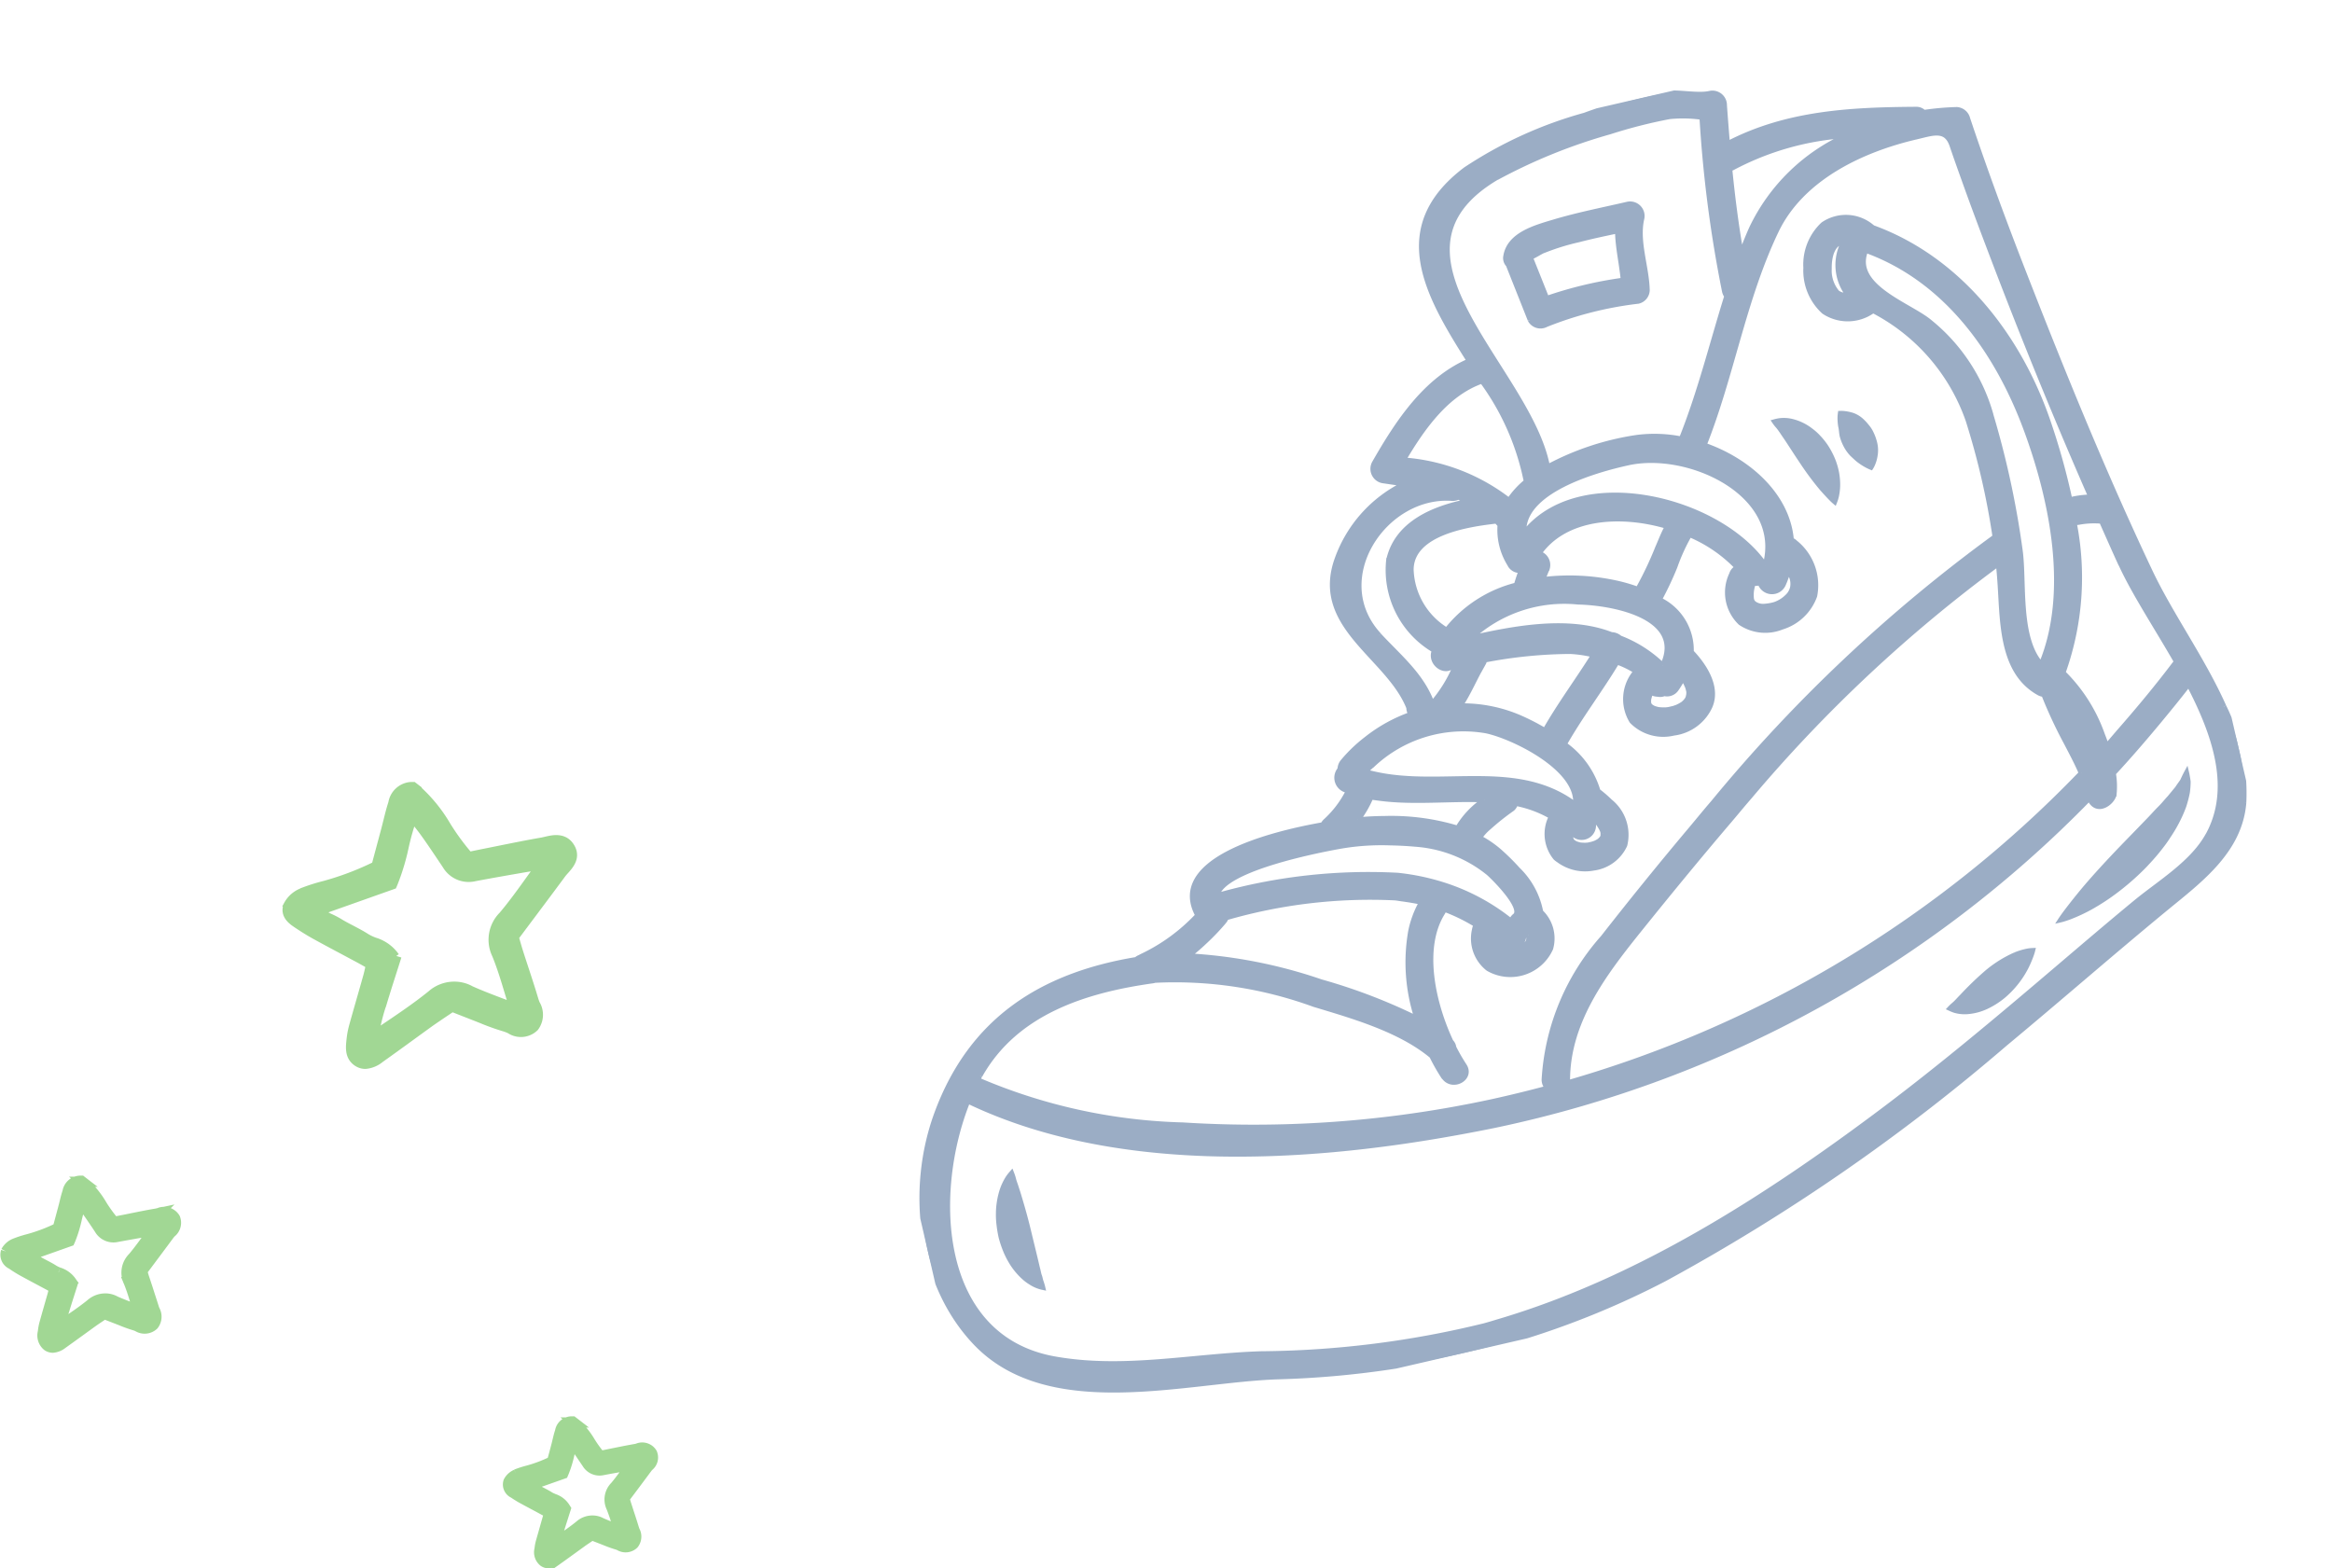 <?xml version="1.0" encoding="UTF-8"?>
<svg xmlns="http://www.w3.org/2000/svg" xmlns:xlink="http://www.w3.org/1999/xlink" width="114.586" height="77.062" viewBox="0 0 114.586 77.062">
  <defs>
    <clipPath id="clip-path">
      <rect id="Rectangle_2461" data-name="Rectangle 2461" width="68.318" height="58.123" transform="translate(0 0)" fill="#05336e" stroke="#05336e" stroke-width="0.25"></rect>
    </clipPath>
  </defs>
  <g id="Group_1614" data-name="Group 1614" transform="translate(-1318.747 -2405.202)">
    <g id="Group_1320" data-name="Group 1320" transform="translate(1353.691 2420.57) rotate(-13)" opacity="0.4">
      <g id="Group_1319" data-name="Group 1319" transform="translate(0 0)" clip-path="url(#clip-path)">
        <path id="Path_1840" data-name="Path 1840" d="M.505,4.468a.575.575,0,0,0,.706.4,17.6,17.6,0,0,1,4.669-.1.573.573,0,0,0,.553-.426c.23-1.113.03-2.422.516-3.459a.588.588,0,0,0-.5-.873C5.193.012,3.935-.034,2.674.05,1.768.108.451.162.046,1.142a.467.467,0,0,0,.021.445q.22,1.441.439,2.881M1.9,1.3a11.158,11.158,0,0,1,1.8-.134c.658-.019,1.314-.006,1.971.007C5.5,1.962,5.51,2.791,5.4,3.6a19.663,19.663,0,0,0-3.868.027Q1.367,2.551,1.2,1.475c.138-.008.532-.148.7-.179" transform="translate(38.63 4.925)" fill="#05336e" stroke="#05336e" stroke-width="0.25"></path>
        <path id="Path_1841" data-name="Path 1841" d="M.594,1.467c.045.123.092.25.139.38l.148.391a14.27,14.27,0,0,0,.66,1.5c.118.213.222.4.307.535a2.417,2.417,0,0,0,.141.214,1.775,1.775,0,0,0,.132-.224,2.614,2.614,0,0,0,.212-.622,3.169,3.169,0,0,0,.057-.9,3.226,3.226,0,0,0-.076-.5,3.894,3.894,0,0,0-.151-.506,3.5,3.5,0,0,0-.232-.481,2.634,2.634,0,0,0-.3-.431A2.459,2.459,0,0,0,.905.215,1.683,1.683,0,0,0,.256.005,2.009,2.009,0,0,0,0,0,1.939,1.939,0,0,0,.111.237,2.1,2.1,0,0,1,.22.481C.258.564.292.669.335.775c.084.208.167.444.259.692" transform="translate(49.713 16.975)" fill="#05336e" stroke="#05336e" stroke-width="0.25"></path>
        <path id="Path_1842" data-name="Path 1842" d="M.287,2.093c.044.074.1.147.141.211a2.029,2.029,0,0,0,.146.188,2.984,2.984,0,0,0,.3.3c.087.075.155.122.155.122a.956.956,0,0,0,.118-.14,1.716,1.716,0,0,0,.213-.39,1.5,1.5,0,0,0,.113-.565,2.439,2.439,0,0,0-.077-.6,1.463,1.463,0,0,0-.118-.3A2.254,2.254,0,0,0,1.117.63a1.309,1.309,0,0,0-.391-.4A2.1,2.1,0,0,0,.339.049,1.39,1.39,0,0,0,.16,0,1.573,1.573,0,0,0,.1.185,2.477,2.477,0,0,0,.034.622C.037.8-.009.963,0,1.128a2.229,2.229,0,0,0,.078.483,1.84,1.84,0,0,0,.207.482" transform="translate(52.792 17.302)" fill="#05336e" stroke="#05336e" stroke-width="0.25"></path>
        <path id="Path_1843" data-name="Path 1843" d="M1.4,5.208c-.01-.111,0-.244-.007-.377,0-.519-.011-1.215-.017-1.907S1.331,1.536,1.291.984C1.279.843,1.268.715,1.257.6S1.231.384,1.232.292A2.544,2.544,0,0,0,1.206,0,2.3,2.3,0,0,0,.981.185,2.757,2.757,0,0,0,.519.79a3.809,3.809,0,0,0-.384.976,3.907,3.907,0,0,0-.1.577A5.5,5.5,0,0,0,0,2.949a5.052,5.052,0,0,0,.055.607,3.844,3.844,0,0,0,.129.58A3.355,3.355,0,0,0,.642,5.1a2.205,2.205,0,0,0,.283.335,1.69,1.69,0,0,0,.51.367s0-.116-.018-.288c-.014-.082,0-.195-.015-.306" transform="translate(3.666 44.525)" fill="#05336e" stroke="#05336e" stroke-width="0.25"></path>
        <path id="Path_1844" data-name="Path 1844" d="M68.068,35.574c-.482-2.481-1.534-4.971-2.039-7.282C64.894,23.1,64.048,17.84,63.282,12.586,62.894,9.93,62.556,7.267,62.3,4.6a.587.587,0,0,0-.421-.56,13.458,13.458,0,0,0-1.609-.225.5.5,0,0,0-.342-.238c-3.162-.708-6.236-1.253-9.408-.43q.136-.937.282-1.874a.589.589,0,0,0-.554-.735c-.64,0-1.5-.443-2.2-.5A23.544,23.544,0,0,0,44,.2a20.4,20.4,0,0,0-6.3,1.283c-4.314,1.936-3.222,5.546-1.934,9.207-2.3.412-4.108,2.147-5.662,3.826a.592.592,0,0,0,.253.97c.312.123.63.246.948.374A6.544,6.544,0,0,0,27.256,18.7c-1.928,2.972,1.386,5.241,1.782,7.92a.556.556,0,0,0,.031.345,7.594,7.594,0,0,0-2.418.692,7.209,7.209,0,0,0-1.369.817.6.6,0,0,0-.221.335.631.631,0,0,0-.009,1.016c.056.04.115.076.172.114a5.063,5.063,0,0,1-1.436,1.2.613.613,0,0,0-.159.138c-2.889-.153-7.8.057-6.991,2.954v0A9.066,9.066,0,0,1,13.5,35.574c-.044.01-.087.025-.133.033a.571.571,0,0,0-.164.06c-4.682-.291-8.571,1.05-11.269,5.195-2.141,3.29-2.7,7.919-.666,11.37,2.672,4.53,9.687,4.107,14.106,4.977a45.848,45.848,0,0,0,11.278.858,41.778,41.778,0,0,0,8.313-1.274,96.011,96.011,0,0,0,18.91-7.5c3.064-1.541,6.088-3.16,9.156-4.688,1.94-.966,4.2-1.926,4.927-4.2a9.643,9.643,0,0,0,.113-4.824m-3.352-7.95c.311,1.514,1,3.362,1.578,5.269-1.124.946-2.286,1.831-3.465,2.681-.273.2-.542.4-.817.6-.019-.2-.044-.4-.074-.6a7.988,7.988,0,0,0-1.2-3.405,13.888,13.888,0,0,0,2.193-7.084.569.569,0,0,0,.245.055,4.1,4.1,0,0,1,1.086.2c.148.763.292,1.525.449,2.286m-4.2,9.55a56.772,56.772,0,0,1-28.039,9.154.861.861,0,0,0,.034-.1c.644-2.818,2.9-4.7,5.055-6.4,1.834-1.443,3.677-2.865,5.551-4.254.42-.311.831-.631,1.253-.936a71.181,71.181,0,0,1,14.485-8.405c-.03.243-.061.486-.1.727-.281,1.907-1.02,4.424.607,5.9a.576.576,0,0,0,.224.132,22.355,22.355,0,0,0,.548,2.58c.15.58.293,1.117.376,1.6M60.14,19.036a8.99,8.99,0,0,0-1.889-5.106c-.777-1.05-3.406-2.581-2.283-4.16,3.522,2.281,5.176,6.272,5.7,10.343.472,3.663.358,8.321-1.876,11.428-.841-1.5.093-4.094.245-5.657a44,44,0,0,0,.1-6.848M50.355,4.366a.663.663,0,0,0,.16-.022,13.784,13.784,0,0,1,5.832-.277,9.418,9.418,0,0,0-5.612,3.406c-.27.36-.525.728-.775,1.1.075-1.408.213-2.81.395-4.208M39.106,2.21a27.03,27.03,0,0,1,5.91-.941A24.4,24.4,0,0,1,48.051,1.2a6.607,6.607,0,0,1,1.547.393,61.8,61.8,0,0,0-.843,8.576.615.615,0,0,0,.055.262c-1.242,2.124-2.355,4.331-3.755,6.34A6.689,6.689,0,0,0,42.9,16.2a13.431,13.431,0,0,0-4.564.433c.21-4.914-6.243-12.2.768-14.428m8.564,21.54c-1.446-3.708-7.8-6.94-11.2-4.186.3-2.066,4.081-2.258,5.761-2.241,3.1.031,7.17,3.241,5.443,6.427m.662,1.1a4.817,4.817,0,0,0,.382-.6,2.439,2.439,0,0,1,.093.328.971.971,0,0,1-.07.535.884.884,0,0,1-.368.39,1.624,1.624,0,0,1-.671.227,2.353,2.353,0,0,1-.532-.03.755.755,0,0,1-.409-.2.354.354,0,0,1-.117-.315,1.663,1.663,0,0,1,.265-.715.671.671,0,0,0,.328.05.608.608,0,0,0,1.1.328m-6.675,2.559a6.163,6.163,0,0,0-1.753-1.787.626.626,0,0,0-.36-.249c-.067-.045-.133-.086-.192-.124-1.839-1.147-4.387-1.259-6.594-1.27a6.756,6.756,0,0,1,5.542-.543c1.883.483,4.942,1.957,3.358,3.972m.825.827c.032.086.06.175.084.262.008.027.033.169.041.193a1.818,1.818,0,0,1,.01.206v.055c0,.009-.006.022-.01.048-.01.043-.025.086-.04.129-.011.018-.05.1-.065.124h0c-.017.018-.031.036-.048.054s-.062.053-.087.075a1.384,1.384,0,0,1-.122.075c-.021.012-.043.022-.064.033l-.007,0a1.866,1.866,0,0,1-.337.087c-.039,0-.1.012-.126.013-.08,0-.159,0-.24,0-.021,0-.1-.009-.132-.012s-.1-.019-.147-.03-.124-.033-.185-.053c-.022-.008-.045-.015-.066-.024h0c-.054-.027-.107-.056-.159-.087-.019-.013-.038-.024-.055-.039a.892.892,0,0,1-.1-.1c-.011-.018-.023-.034-.033-.053l-.01-.015-.007-.023-.011-.046a.793.793,0,0,1,.006-.1,1.3,1.3,0,0,1,.039-.143c.019-.038.038-.074.059-.112a1.835,1.835,0,0,1,.127-.195.57.57,0,0,0,.238.155l.123.043a.471.471,0,0,0,.258.018.554.554,0,0,0,.638-.094,5.672,5.672,0,0,0,.437-.447m-4.009-2.1c-1.047,1.05-2.181,2.007-3.186,3.1a11,11,0,0,0-1.124-.945A7.1,7.1,0,0,0,31.508,27.1c.576-.543,1.031-1.2,1.585-1.778a.624.624,0,0,0,.1-.148,22.816,22.816,0,0,1,4.19.536,6.005,6.005,0,0,1,1.088.428m-3.013-5.25a.543.543,0,0,0,.483.4q-.216.317-.4.652a6.318,6.318,0,0,0-3.835,1.389,3.617,3.617,0,0,1-1.034-3.3c.429-1.767,3.247-1.531,4.578-1.383.012,0,.024,0,.038,0,.048.075.092.155.136.235a3.181,3.181,0,0,0,.038,2.007m5.851,2.6a8.316,8.316,0,0,0-.88-.5,10.779,10.779,0,0,0-3.57-1.018c.108-.165.219-.327.337-.487a.587.587,0,0,0-.206-.795l-.028-.012c1.635-1.481,4.307-1.093,6.456.123-.263.286-.486.627-.7.911a17.429,17.429,0,0,1-1.408,1.774m-5.184-11.7a.139.139,0,0,0,.021,0,12.474,12.474,0,0,1,1.013,5.227.669.669,0,0,0,0,.081,4.224,4.224,0,0,0-1.038.718A9.586,9.586,0,0,0,31.508,14.7c1.272-1.334,2.789-2.7,4.621-2.909M28.41,22.822c-1.855-3.239,1.8-6.724,5-5.749a.533.533,0,0,0,.316.006c.148.1.293.209.432.322-1.732-.056-3.672.267-4.46,1.949a4.568,4.568,0,0,0,1.2,4.81c-.395.521.211,1.231.67.946a.565.565,0,0,0,.165.033A6.811,6.811,0,0,1,30.445,26.5a.59.59,0,0,0-.237.347c0-.008,0-.012,0-.02-.138-1.547-1.053-2.695-1.8-4m-1.76,6.141a6.517,6.517,0,0,1,5.838-.386c1.229.57,4.051,2.84,3.459,4.53-2.3-2.76-6.226-2.209-9.3-3.7-.139-.067-.279-.132-.412-.208.132-.088.273-.161.412-.24m10.3,5.821c-.006.02-.015.073-.024.108-.008.014-.014.027-.02.04l-.013.023-.018.017c-.01.012-.032.031-.051.049-.034.022-.069.046-.1.065l-.033.017a1.718,1.718,0,0,1-.167.052c-.025.006-.052.009-.076.013s-.115.012-.145.013c-.053,0-.107,0-.16,0l-.082-.007a1.836,1.836,0,0,1-.328-.085l-.018-.007-.017-.007a1.738,1.738,0,0,1-.159-.091l-.028-.02a1.118,1.118,0,0,1-.087-.09.265.265,0,0,1-.038-.053l-.018-.027a.068.068,0,0,0,0-.018c0-.017-.01-.042-.015-.066a1.155,1.155,0,0,1,0-.124c0-.024.01-.048.015-.072s.022-.073.033-.108l0-.013c.008-.018.019-.032.027-.05.03.049.062.094.093.143a.582.582,0,0,0,1.072-.332.511.511,0,0,0,.135-.09c.028.048.055.1.081.145.014.03.029.06.042.091,0,0,.028.067.032.082a1.713,1.713,0,0,1,.059.2c0,.014.006.029.009.044s.006.046.007.061c0,.03,0,.061,0,.092m-10.711-4.3c.134.057.271.107.408.158,1.575.59,3.372.783,5,1.232a4.23,4.23,0,0,0-1.606,1.062,11.217,11.217,0,0,0-3.4-1.274c-.442-.1-.878-.175-1.292-.231a5.37,5.37,0,0,0,.884-.947M24.3,32.5a11.9,11.9,0,0,1,2.345.384c.4.1.795.213,1.19.342a6.435,6.435,0,0,1,3.178,2.174c.031.042.073.1.122.179.368.567,1.156,1.949.683,2.182a.528.528,0,0,0-.239.222,10.245,10.245,0,0,0-2.685-2.4,11.329,11.329,0,0,0-2.249-1.062A27.216,27.216,0,0,0,17.768,33.5c.558-1.269,5.669-1.048,6.536-1m7.941,6.342a.57.57,0,0,1-.048.244c-.072.132.008.014-.1.118l-.017.014a1.084,1.084,0,0,1-.117.073,1.664,1.664,0,0,1-.385.115,1.03,1.03,0,0,1-.449-.03A.605.605,0,0,1,30.8,39.2a.362.362,0,0,1-.114-.211A.882.882,0,0,1,30.7,38.7c.078.1.156.2.232.309a.613.613,0,0,0,1.089-.208.538.538,0,0,0,.219,0c0,.01.008.018.01.028M17.825,34.811a.667.667,0,0,0,.143-.155,25.43,25.43,0,0,1,8.309.917c.127.044.25.1.374.144.286.112.571.224.846.36a4.8,4.8,0,0,0-.846,1.281,8.828,8.828,0,0,0-.657,4.241A27.6,27.6,0,0,0,21.8,38.777a24.2,24.2,0,0,0-6.073-2.713,10.319,10.319,0,0,0,.936-.49,11.245,11.245,0,0,0,1.162-.763M4.436,39.49c2.406-2.647,5.994-2.918,9.311-2.626a.6.6,0,0,0,.109,0h.007a19.928,19.928,0,0,1,7.358,2.915c1.711.979,3.844,2.154,5.066,3.77a9.715,9.715,0,0,0,.337,1.13c.007.019.019.027.027.044.293.628,1.333.333,1.08-.351a9.193,9.193,0,0,1-.3-.984.476.476,0,0,0-.072-.308c-.454-2.11-.392-4.854,1.025-6.269a.576.576,0,0,0,.112-.158,8.9,8.9,0,0,1,1.365,1.107.8.8,0,0,0-.139.227,1.874,1.874,0,0,0,.228,2,2.171,2.171,0,0,0,3.212-.271,1.8,1.8,0,0,0-.071-1.858,3.914,3.914,0,0,0-.626-2.279,11.242,11.242,0,0,0-.686-1.086,5.187,5.187,0,0,0-.8-.867,2.534,2.534,0,0,1,.579-.4,11.915,11.915,0,0,1,1.3-.619.449.449,0,0,0,.224-.231,5.6,5.6,0,0,1,1.574,1.035,1.845,1.845,0,0,0-.25,2.021,1.361,1.361,0,0,0,.119.143,2.185,2.185,0,0,0,1.582.764,1.965,1.965,0,0,0,1.743-.748l.009-.015a2.1,2.1,0,0,0-.227-2.24,6.019,6.019,0,0,0-.463-.632,4.31,4.31,0,0,0-1.1-2.618l.007,0c1.083-1.183,2.32-2.2,3.434-3.354a4.653,4.653,0,0,1,.813.661,2.06,2.06,0,0,0-.756,2.338,2.161,2.161,0,0,0,1.865,1.031,2.273,2.273,0,0,0,2.04-.882c.612-.843.168-2.018-.3-2.807a2.741,2.741,0,0,0-.951-2.856A16.029,16.029,0,0,0,43.338,22.8a9.24,9.24,0,0,1,1.052-1.365,6.961,6.961,0,0,1,1.931,2.11.539.539,0,0,0-.356.259,2.061,2.061,0,0,0-.112,2.414,2.181,2.181,0,0,0,1.941.664A2.477,2.477,0,0,0,49.7,25.753a2.684,2.684,0,0,0-.336-2.762.611.611,0,0,0-.162-.172c.311-2.152-1.153-4.263-3.13-5.505,2.1-3.037,3.5-6.549,5.821-9.46C53.705,5.581,56.924,4.9,59.66,4.9c.811,0,1.51-.112,1.6.809.06.6.129,1.191.2,1.788.156,1.347.337,2.692.522,4.037q.865,6.292,2.039,12.541a4.7,4.7,0,0,0-.841-.1.593.593,0,0,0-.2.032,33.684,33.684,0,0,0-.166-3.9c-.43-4.465-2.46-8.878-6.263-11.343-.014-.019-.025-.038-.043-.057a1.973,1.973,0,0,0-2.3-.64,2.7,2.7,0,0,0-1.3,1.883,2.726,2.726,0,0,0,.379,2.294,2.11,2.11,0,0,0,2.365.492,9.646,9.646,0,0,1,3.34,6.294,36.64,36.64,0,0,1,0,5.89A75.54,75.54,0,0,0,42.548,34.54c-.462.336-.912.69-1.369,1.033q-2.729,2.051-5.383,4.2a11.505,11.505,0,0,0-4.39,6.142.566.566,0,0,0,.076.454q-1.393.05-2.8.036c-.676-.009-1.355-.032-2.033-.065A55.227,55.227,0,0,1,13.6,44.1a27.283,27.283,0,0,1-9.324-4.428c.052-.061.1-.125.158-.181m50.2-27.764a.728.728,0,0,1-.5-.245,1.661,1.661,0,0,1-.124-1.217c.162-.758.529-1.226,1.007-1.152a2.422,2.422,0,0,0-.381,2.614M65.9,41.542c-1.048,1.183-2.839,1.753-4.209,2.434-1.53.763-3.046,1.554-4.565,2.341-3.3,1.712-6.616,3.407-10.019,4.91C40.666,54.068,33.716,56.553,26.65,57c-.274.017-.548.038-.823.049a47.432,47.432,0,0,1-11.008-1.128c-3.331-.657-6.775-.681-9.945-2.036-5.413-2.314-4.1-9.3-1.3-13.309,6.18,4.945,15.242,6.552,23.076,6.921.687.032,1.368.059,2.033.072A57.105,57.105,0,0,0,60.62,38.475c.147.883,1.08.466,1.227.073a3.824,3.824,0,0,0,.193-1c.925-.627,1.829-1.29,2.723-1.97.63-.481,1.258-.966,1.872-1.471.129.491.242.984.332,1.471.416,2.241.337,4.383-1.067,5.968" transform="translate(0.001 0)" fill="#05336e" stroke="#05336e" stroke-width="0.25"></path>
        <path id="Path_1845" data-name="Path 1845" d="M7.039.65l-.473.363c-.186.123-.359.267-.576.4s-.423.286-.654.433c-.461.3-.953.618-1.445.935C2.9,3.423,1.919,4.095,1.2,4.655c-.361.279-.661.525-.869.7S0,5.649,0,5.649s.16,0,.437-.035a8.277,8.277,0,0,0,1.114-.234,10.761,10.761,0,0,0,1.489-.553,12.3,12.3,0,0,0,1.6-.874c.259-.175.516-.35.759-.542s.479-.385.693-.6a6.694,6.694,0,0,0,.595-.627,6.235,6.235,0,0,0,.469-.632,5.808,5.808,0,0,0,.314-.6A4,4,0,0,0,7.628.44C7.653.166,7.652,0,7.652,0s-.109.123-.277.343c-.1.1-.221.192-.335.307" transform="translate(57.901 38.333)" fill="#05336e" stroke="#05336e" stroke-width="0.25"></path>
        <path id="Path_1846" data-name="Path 1846" d="M3.7.045A5.749,5.749,0,0,0,2.08.621a15.475,15.475,0,0,0-1.37.828c-.1.062-.183.12-.261.171a2.528,2.528,0,0,1-.227.137A2.04,2.04,0,0,0,0,1.887a2.27,2.27,0,0,0,.21.146,1.755,1.755,0,0,0,.641.206,2.663,2.663,0,0,0,.913-.04A3.921,3.921,0,0,0,2.7,1.865,4.62,4.62,0,0,0,4.094.751a5.39,5.39,0,0,0,.367-.5A2.091,2.091,0,0,0,4.592.029,1.725,1.725,0,0,0,4.337,0,3.233,3.233,0,0,0,3.7.045" transform="translate(51.625 45.114)" fill="#05336e" stroke="#05336e" stroke-width="0.25"></path>
      </g>
    </g>
    <g id="Group_1608" data-name="Group 1608" transform="translate(0 25)" opacity="0.5">
      <path id="Path_1882" data-name="Path 1882" d="M93.828,5.223a8.879,8.879,0,0,1,1.123-.361A14.19,14.19,0,0,0,97.5,3.893l.469-1.748c.039-.148.076-.3.114-.448.077-.311.155-.623.246-.894a.949.949,0,0,1,.879-.8l.083,0,.065.05a7.453,7.453,0,0,1,1.57,1.9,11.842,11.842,0,0,0,1.1,1.49c.284-.059.611-.127.94-.192l.649-.131c.669-.134,1.337-.27,2.006-.385.067-.012.137-.029.209-.045.36-.085.9-.212,1.193.336.234.445-.075.79-.3,1.041-.056.063-.112.125-.158.188-.494.669-.993,1.335-1.495,2.005l-.831,1.11.057.2c.056.2.111.384.169.569.09.284.183.566.276.848.161.494.324.987.471,1.485.021.068.048.139.076.211a.976.976,0,0,1-.055,1.1.924.924,0,0,1-1.158.092,2.535,2.535,0,0,0-.256-.1,11.55,11.55,0,0,1-1.148-.41c-.146-.058-.291-.116-.439-.173l-1.021-.4-.32.215c-.268.179-.5.338-.736.5q-.547.394-1.092.791-.7.51-1.41,1.016a1.266,1.266,0,0,1-.7.29.666.666,0,0,1-.379-.119c-.379-.256-.337-.677-.3-1.03a4.109,4.109,0,0,1,.121-.67c.125-.453.255-.905.384-1.357.106-.372.213-.744.317-1.116.041-.149.075-.3.111-.472l.027-.121-.058-.033c-.179-.1-.34-.192-.5-.279l-.782-.418c-.458-.244-.916-.488-1.371-.739-.274-.151-.558-.325-.915-.565-.214-.144-.613-.413-.426-.868a1.315,1.315,0,0,1,.651-.59m4.551,3.125-.187.119,0,.007.211.066-.191.6c-.148.463-.3.94-.447,1.43a10.037,10.037,0,0,0-.419,1.688.732.732,0,0,0,.313-.191,1.952,1.952,0,0,1,.167-.131l.084-.057c.776-.522,1.579-1.063,2.3-1.647a1.666,1.666,0,0,1,1.107-.422,1.607,1.607,0,0,1,.794.208c.48.215.985.407,1.472.592l.3.113a3.235,3.235,0,0,0,.336.084c.037-.041.026-.087-.02-.215l-.149-.486c-.19-.633-.387-1.288-.635-1.889a1.64,1.64,0,0,1,.323-1.88c.489-.579.941-1.211,1.378-1.821l.3-.413c.052-.093.1-.189.146-.286l-.1.015c-.28.043-.522.079-.76.12-.8.139-1.606.279-2.4.43a1.22,1.22,0,0,1-1.333-.575l-.269-.4c-.268-.4-.537-.8-.817-1.188-.161-.225-.336-.439-.536-.685l-.085-.105a12.127,12.127,0,0,0-.434,1.514,10.757,10.757,0,0,1-.529,1.751l-.038.089-3.667,1.3a2.449,2.449,0,0,0,.633.4,4.208,4.208,0,0,1,.383.2c.2.125.414.236.625.346.249.131.5.262.727.409a2.473,2.473,0,0,0,.423.2,1.867,1.867,0,0,1,1,.719" transform="translate(1239.746 2418.872)" fill="#43b02a" stroke="#43b02a" stroke-width="0.5"></path>
      <path id="Path_1883" data-name="Path 1883" d="M112.6,22.821a.871.871,0,0,1,.431-.389,5.584,5.584,0,0,1,.671-.217,8.194,8.194,0,0,0,1.448-.548l.266-.989c.024-.088.045-.176.067-.265.045-.185.091-.371.143-.517a.652.652,0,0,1,.6-.548l.083,0,.066.051a4.459,4.459,0,0,1,.945,1.142,7.166,7.166,0,0,0,.6.826c.157-.033.33-.068.5-.1l.413-.084c.385-.077.77-.156,1.156-.22l.116-.025a.637.637,0,0,1,.807.245.616.616,0,0,1-.192.717,1.331,1.331,0,0,0-.087.1q-.349.471-.7.941l-.637.854.025.086c.032.11.062.216.1.32l.146.444c.1.31.2.62.3.933.011.039.026.078.041.118a.665.665,0,0,1-.051.743.643.643,0,0,1-.786.075,1.305,1.305,0,0,0-.141-.054,6.812,6.812,0,0,1-.7-.252l-.795-.308-.137.092c-.165.11-.31.207-.451.308l-.672.486c-.267.193-.535.387-.807.581a.858.858,0,0,1-.463.185.474.474,0,0,1-.27-.086.665.665,0,0,1-.218-.69,2.514,2.514,0,0,1,.074-.411c.074-.267.15-.534.226-.8l.187-.657c.024-.088.044-.177.065-.273l0-.008h0l-.268-.15-.454-.242c-.273-.146-.546-.291-.817-.44-.182-.1-.359-.212-.557-.347a.51.51,0,0,1-.269-.624m2.59,1.029a1.191,1.191,0,0,1,.629.458l-.186.119v.008l.211.065-.129.405c-.082.257-.166.521-.248.794a5.922,5.922,0,0,0-.209.787c.037-.031.073-.061.109-.086l.074-.049c.447-.3.91-.612,1.323-.947a1.081,1.081,0,0,1,.715-.273,1.01,1.01,0,0,1,.5.132c.283.125.567.233.851.34l.186.072.062.018-.088-.29c-.11-.366-.223-.743-.364-1.082a1.054,1.054,0,0,1,.208-1.21c.282-.334.544-.7.8-1.052l.181-.249,0-.009c-.119.017-.228.034-.336.053-.473.082-.946.166-1.409.251a.8.8,0,0,1-.88-.374l-.132-.2c-.168-.248-.336-.5-.51-.739-.08-.112-.165-.218-.261-.337-.079.238-.137.477-.2.727a6.436,6.436,0,0,1-.317,1.05l-.039.089-2.042.724a2.2,2.2,0,0,0,.227.122,2.416,2.416,0,0,1,.232.123c.112.067.229.128.346.189.157.082.313.164.455.256a1.3,1.3,0,0,0,.232.11m2.209,1.8v0h0Z" transform="translate(1206.438 2418.872)" fill="#43b02a" stroke="#43b02a" stroke-width="0.5"></path>
      <path id="Path_1884" data-name="Path 1884" d="M89.551,33.774a4.84,4.84,0,0,1,.569-.184,6.821,6.821,0,0,0,1.2-.452c.073-.267.146-.543.218-.814l.036-.149c.043-.182.087-.364.137-.509a.583.583,0,0,1,.54-.491l.083,0,.066.051a3.819,3.819,0,0,1,.8.965,6.043,6.043,0,0,0,.492.678l.758-.154c.323-.065.646-.13.972-.186.03-.005.063-.013.095-.021a.566.566,0,0,1,.717.225.546.546,0,0,1-.165.643c-.026.029-.051.056-.072.084q-.555.751-1.121,1.5l.013.045c.027.095.053.187.083.279l.139.429c.08.243.159.485.232.728.009.032.022.065.035.1a.59.59,0,0,1-.049.66.574.574,0,0,1-.7.072,1.031,1.031,0,0,0-.111-.042,5.864,5.864,0,0,1-.583-.208l-.661-.257-.183.124c-.1.068-.194.13-.285.194l-.54.391c-.234.169-.467.339-.706.508a.744.744,0,0,1-.409.162.437.437,0,0,1-.248-.078.59.59,0,0,1-.2-.613,2.126,2.126,0,0,1,.064-.353l.349-1.229c.018-.063.033-.132.049-.2l-.574-.311c-.235-.125-.47-.25-.7-.376a4.917,4.917,0,0,1-.461-.282.469.469,0,0,1-.253-.578.769.769,0,0,1,.378-.344m1.833,1.194a1.036,1.036,0,0,1,.548.4l.056.088-.032.1c-.1.318-.212.658-.317,1.008a5.016,5.016,0,0,0-.157.564l.018-.012.056-.038c.378-.254.769-.518,1.115-.8a.94.94,0,0,1,.626-.239.882.882,0,0,1,.437.113c.239.107.485.2.73.293l.128.049-.03-.1a10.353,10.353,0,0,0-.328-.986.916.916,0,0,1,.177-1.054c.24-.283.463-.6.678-.9l.1-.137-.195.032c-.4.069-.8.138-1.185.212a.716.716,0,0,1-.777-.33l-.19-.28c-.114-.17-.23-.34-.35-.507-.055-.077-.114-.152-.178-.231-.056.179-.1.36-.144.547a5.533,5.533,0,0,1-.269.891l-.038.09-1.667.588c.037.02.077.04.118.06.069.034.138.068.206.109.1.061.2.116.308.171.124.065.248.131.364.205a1.2,1.2,0,0,0,.192.089" transform="translate(1254.555 2418.872)" fill="#43b02a" stroke="#43b02a" stroke-width="0.5"></path>
    </g>
  </g>
</svg>

